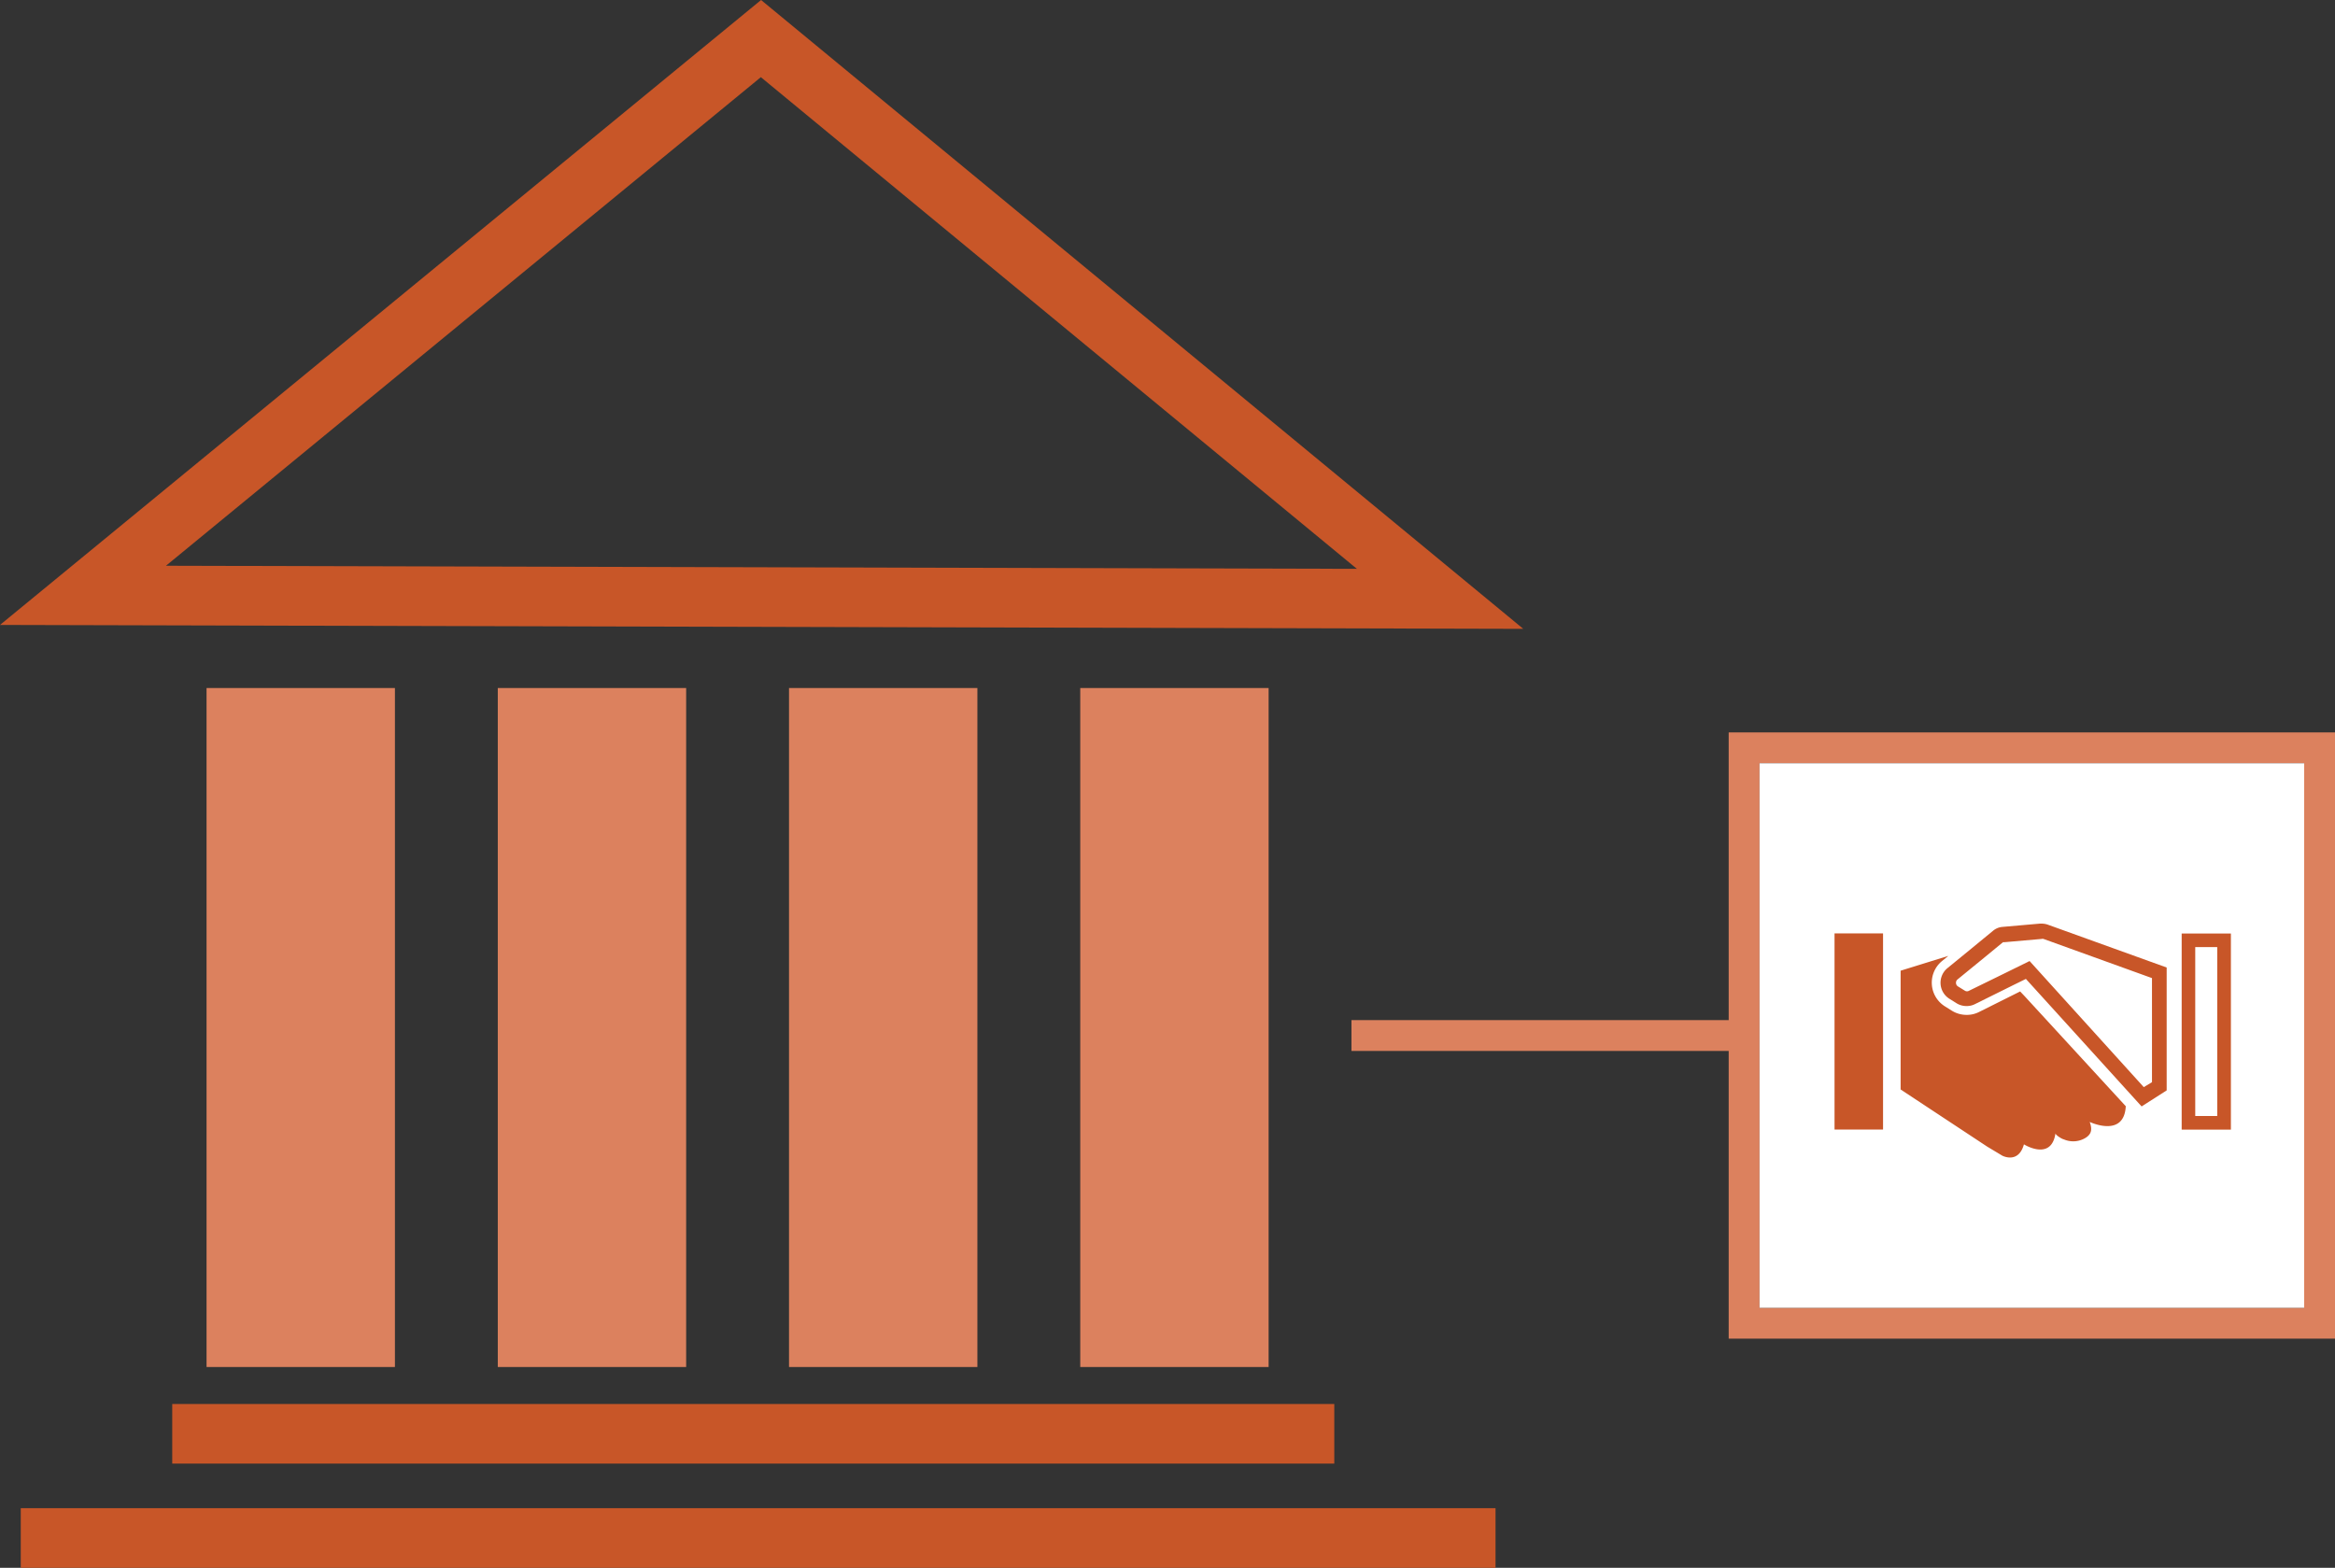 <svg id="Layer_1" data-name="Layer 1" xmlns="http://www.w3.org/2000/svg" viewBox="0 0 227.22 152.58"><rect x="0" y="0" width="227.22" height="152.58" fill="#333333" stroke="none"/><defs><style>.cls-1{fill:#dc815e;}.cls-2{fill:#fff;}.cls-3{fill:#c85628;}</style></defs><title>icon-gov-and-reg_ethics</title><path class="cls-1" d="M419.92,280.86H383.21v3h36.71v28h59v-59h-59Zm56-25v53h-53v-53Z" transform="translate(-251.7 -181.58)"/><rect class="cls-2" x="171.22" y="74.28" width="53" height="53"/><path class="cls-3" d="M399.93,242.78,251.7,242.4l74.06-60.82Zm-132.08-6.14,115.89.3-58-47.85Z" transform="translate(-251.7 -181.58)"/><rect class="cls-1" x="20.1" y="66.96" width="18.33" height="66.08"/><rect class="cls-1" x="48.44" y="66.96" width="18.33" height="66.08"/><rect class="cls-1" x="76.78" y="66.96" width="18.33" height="66.08"/><rect class="cls-1" x="105.12" y="66.96" width="18.33" height="66.08"/><rect class="cls-3" x="2.02" y="146.78" width="143.51" height="5.8"/><rect class="cls-3" x="16.76" y="136.64" width="113.08" height="5.8"/><rect class="cls-3" x="178.52" y="90.84" width="4.72" height="19.09"/><path class="cls-3" d="M464,272.43v19.09h4.79V272.43Zm3.46,17.76h-2.14V273.75h2.14Z" transform="translate(-251.7 -181.58)"/><path class="cls-3" d="M458.56,289.24c-.16,3.12-3.51,1.53-3.51,1.53.26.71.21,1.23-.53,1.62a2.3,2.3,0,0,1-2,.07c-.11,0-.8-.4-.8-.58-.41,2.74-3.07,1.07-3.07,1.07-.54,1.94-2.11,1.1-2.11,1.1l-1.45-.87-8.44-5.57V276.05l4.64-1.44-.61.5a2.72,2.72,0,0,0,.28,4.41l.67.42a2.72,2.72,0,0,0,1.45.41,2.61,2.61,0,0,0,1.2-.28l4-2,.41.43Z" transform="translate(-251.7 -181.58)"/><path class="cls-3" d="M451,271.58a1.81,1.81,0,0,0-.65-.11h-.16l-3.65.32a1.61,1.61,0,0,0-.89.37l-2.13,1.75-2.3,1.88a1.84,1.84,0,0,0,.19,3l.67.42a1.82,1.82,0,0,0,1,.28,1.75,1.75,0,0,0,.81-.19l3.73-1.85,1.22-.6,11.26,12.41,2.44-1.56V275.74Zm9.31,15.8L449.2,275.11l-2.6,1.28L443.31,278a.38.38,0,0,1-.4,0l-.68-.42a.4.4,0,0,1-.19-.32.41.41,0,0,1,.15-.36l2.73-2.23,1.69-1.39a.21.21,0,0,1,.11,0l3.64-.32a.44.44,0,0,1,.2,0l10.55,3.81v10.13Z" transform="translate(-251.7 -181.58)"/></svg>